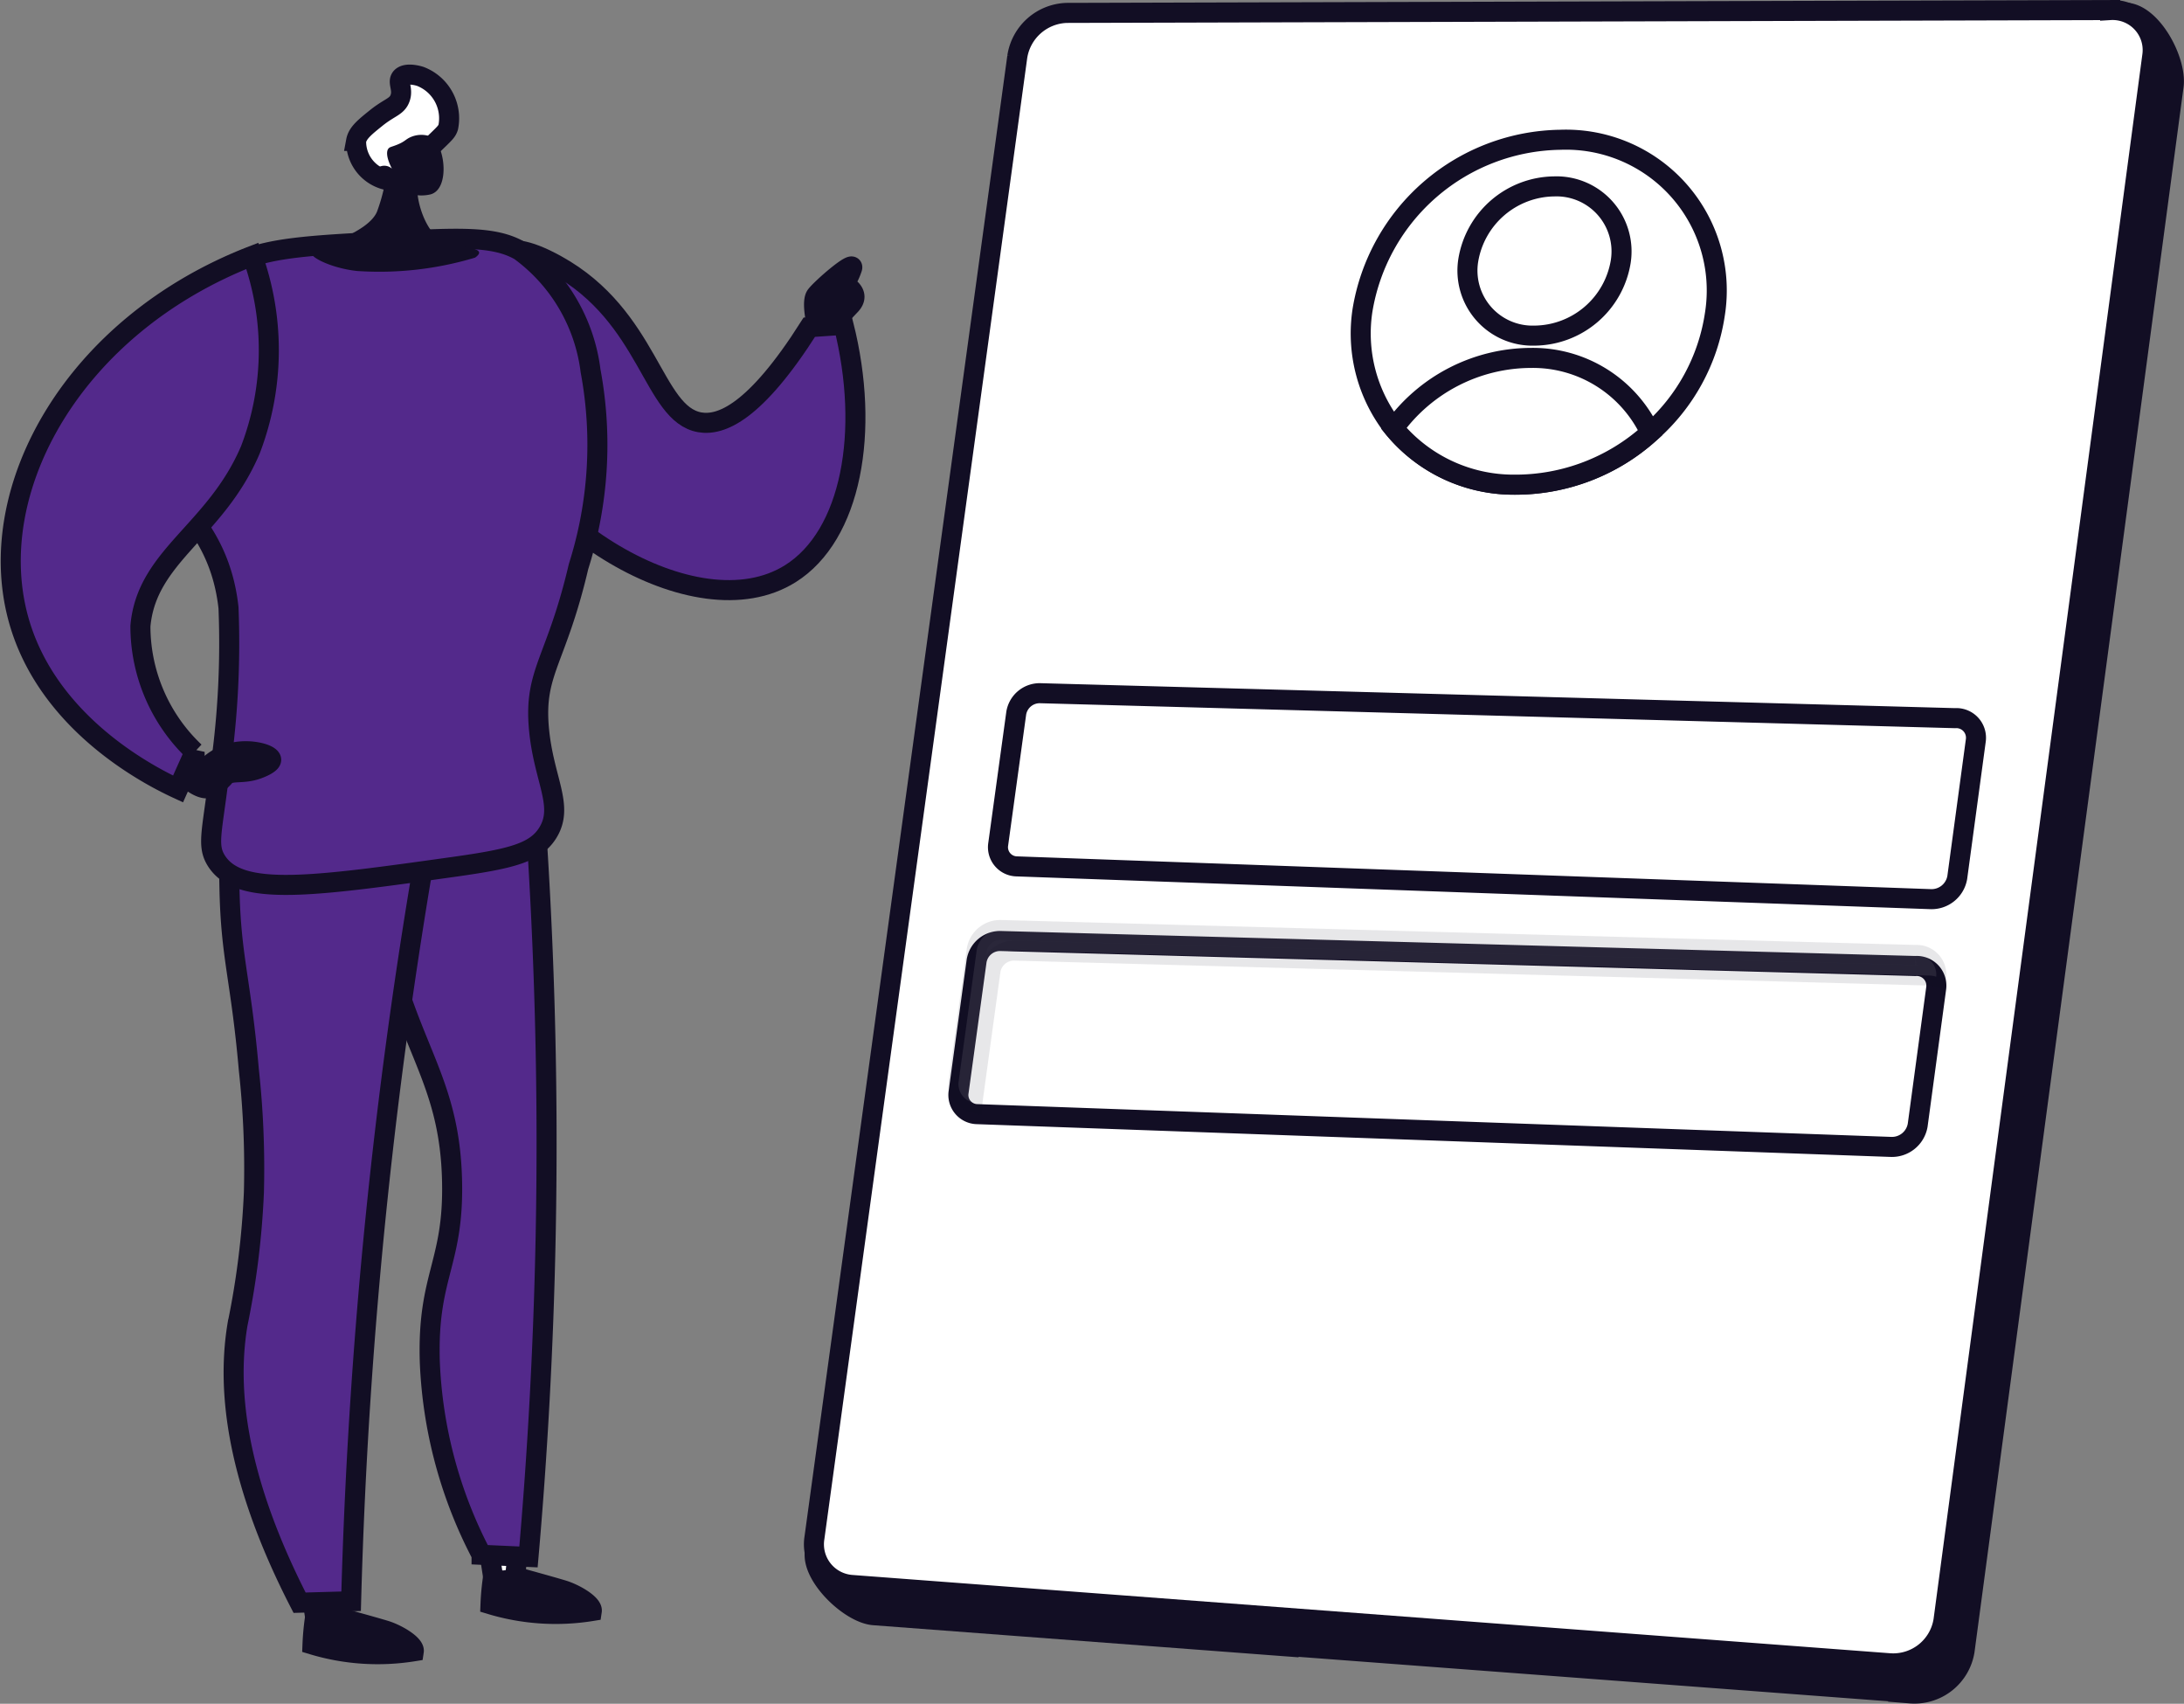 <svg xmlns="http://www.w3.org/2000/svg" xmlns:xlink="http://www.w3.org/1999/xlink" width="54.5" height="42.504" viewBox="0 0 54.5 42.504"><rect x="0" y="0" width="54.5" height="42.504" fill="#808080" stroke="none"/><defs><linearGradient id="a" x1="-0.084" y1="0.477" x2="-0.366" y2="0.496" gradientUnits="objectBoundingBox"><stop offset="0" stop-color="#120e24"/><stop offset="1" stop-color="#26264f"/></linearGradient><linearGradient id="b" x1="-0.084" y1="0.477" x2="-0.366" y2="0.496" gradientUnits="objectBoundingBox"><stop offset="0" stop-color="#fff"/><stop offset="1" stop-color="#26264f"/></linearGradient></defs><g transform="translate(-13.919 -79.081)"><g transform="translate(14.186 79.331)"><path d="M1351.434,1840.734s-.194-.716-.057-.9.98-.915.9-.677a1.533,1.533,0,0,1-.2.4s.454.207.162.517-.389.382-.4.661S1351.628,1841.109,1351.434,1840.734Z" transform="translate(-1331.281 -1832.713)" fill="#120e24" stroke="#120e24" stroke-width="0.5"/><path d="M1031.655,3150.291a6.289,6.289,0,0,0-.09.839,5.628,5.628,0,0,0,2.528.168c.025-.166-.411-.427-.719-.521s-1.207-.34-1.207-.34Z" transform="translate(-1019.592 -3111.357)" stroke="#120e24" stroke-width="0.5" fill="url(#a)"/><path d="M1030.111,3124.387l-.079.769a.575.575,0,0,1-.544.043l-.128-.838Z" transform="translate(-1017.444 -3086.07)" stroke="#120e24" stroke-width="0.5" fill="url(#b)"/><path d="M855.767,3190.75a6.331,6.331,0,0,0-.09.84,5.633,5.633,0,0,0,2.528.168c.025-.165-.412-.428-.719-.521s-1.207-.34-1.207-.34Z" transform="translate(-848.146 -3150.813)" stroke="#120e24" stroke-width="0.5" fill="url(#a)"/><path d="M854.28,3164.836l-.079.77a.575.575,0,0,1-.544.043l-.126-.839Z" transform="translate(-846.055 -3125.516)" stroke="#120e24" stroke-width="0.5" fill="url(#b)"/><path d="M914.582,2302.258l.863,1.72c.231,3.271.346,6.828.272,10.632-.055,2.831-.209,5.512-.429,8.028l-1.171-.053a11.318,11.318,0,0,1-1.292-4.825c-.064-2.146.6-2.432.556-4.486-.054-2.664-1.191-3.375-1.8-6.578a16.855,16.855,0,0,1-.2-4.768Z" transform="translate(-902.367 -2284.047)" fill="#53298b" stroke="#120e24" stroke-width="0.5"/><path d="M778.366,2324.876c-.54,2.894-1.017,5.992-1.389,9.277-.45,3.966-.689,7.706-.783,11.178l-1.286.036c-1.688-3.281-1.791-5.5-1.547-6.952a20.58,20.58,0,0,0,.407-3.287,22.653,22.653,0,0,0-.126-3.05c-.2-2.287-.449-2.785-.484-4.535-.033-1.641-.04-2.471.437-2.956C774.85,2323.312,778.118,2324.764,778.366,2324.876Z" transform="translate(-767.699 -2305.634)" fill="#53298b" stroke="#120e24" stroke-width="0.5"/><path d="M1020.865,1824.4l.854-.059c.672,2.668.19,5.255-1.326,6.207-2.369,1.488-6.772-1.315-7.727-4.364-.419-1.34-.323-3.271.514-3.647.232-.1.593-.121,1.374.311,2.333,1.287,2.394,3.719,3.58,3.925C1018.661,1826.862,1019.513,1826.532,1020.865,1824.4Z" transform="translate(-1000.936 -1816.487)" fill="#53298b" stroke="#120e24" stroke-width="0.5"/><path d="M684.957,1826c.41-.669-.105-1.315-.223-2.581-.133-1.437.429-1.676.987-4.056a10.044,10.044,0,0,0,.3-4.882,4.384,4.384,0,0,0-1.766-3c-.629-.36-1.487-.324-3.178-.238-2.091.108-3.137.161-3.916.564-.114.059-2.486,1.327-2.65,3.393-.166,2.1,2.165,2.386,2.475,5.19a22.132,22.132,0,0,1-.271,4.452c-.155,1.206-.261,1.514-.019,1.88.584.88,2.371.629,5.946.128C684.047,1826.652,684.651,1826.5,684.957,1826Z" transform="translate(-671.551 -1805.479)" fill="#53298b" stroke="#120e24" stroke-width="0.5"/><path d="M725.12,2326.559l.591.372a1.394,1.394,0,0,1,.736-.447c.433-.094.929.041.941.177.009.108-.293.218-.34.235-.379.137-.657.023-.81.173a1.169,1.169,0,0,1-.276.242.84.84,0,0,1-.106.053c-.253.1-.684-.334-.721-.372Z" transform="translate(-720.888 -2307.962)" fill="#120e24" stroke="#120e24" stroke-width="0.5"/><path d="M563.514,1833.289a6.942,6.942,0,0,0,.049-4.839c-4.455,1.724-6.726,5.813-5.839,9.054.731,2.672,3.392,3.972,3.985,4.246l.414-.926a4.318,4.318,0,0,1-1.353-3.135C560.921,1835.928,562.647,1835.328,563.514,1833.289Z" transform="translate(-557.533 -1822.317)" fill="#53298b" stroke="#120e24" stroke-width="0.5"/><path d="M856.136,1730a4.6,4.6,0,0,1-.278,1.34c-.218.518-1.368.844-1.6.96s.436.453,1.109.521a8.294,8.294,0,0,0,2.939-.334c.346-.25-.278-.232-.758-.4s-.758-1.1-.673-1.514S856.136,1730,856.136,1730Z" transform="translate(-846.717 -1726.31)" fill="#120e24"/><path d="M900.073,1647.993c.349-.337.4-.376.436-.493a1.12,1.12,0,0,0-.7-1.265c-.025-.008-.349-.11-.474.028-.1.118.051.28-.025.506s-.256.228-.6.505c-.285.229-.463.373-.5.571a.981.981,0,0,0,.874.994C899.24,1648.836,899.284,1648.755,900.073,1647.993Z" transform="translate(-889.59 -1644.58)" stroke="#120e24" stroke-width="0.5" fill="url(#b)"/><path d="M919.547,1708.006a1,1,0,0,0,.936.276c.505-.122.377-1.263.007-1.446a.665.665,0,0,0-.517.025c-.1.047-.126.1-.292.17s-.2.059-.241.107-.073.189.087.5a.286.286,0,0,0-.315-.044.173.173,0,0,0-.057.077C919.107,1707.815,919.256,1707.959,919.547,1708.006Z" transform="translate(-910.014 -1703.681)" fill="#120e24"/><path d="M1348.492,1133l.131.693h0l-2.688.006-23.326.054a1.29,1.29,0,0,0-1.234,1.089l-5.569,36.564c-.083.605.876,1.529,1.472,1.574l10.348.781v-.012l15.479,1.166h0l.038.016a1.267,1.267,0,0,0,1.353-1.06v0l5.216-39.036C1349.8,1134.2,1349.157,1133,1348.492,1133Z" transform="translate(-1295.739 -1132.935)" stroke="#120e24" stroke-width="0.5" fill="url(#a)"/><path d="M1343.425,1170.546a1.27,1.27,0,0,1-1.352,1.067l-25.893-1.953a1.017,1.017,0,0,1-.929-1.177l5.062-36.952a1.289,1.289,0,0,1,1.233-1.089l26.038-.071a1,1,0,0,1,1.051,1.143Z" transform="translate(-1295.194 -1130.37)" stroke="#120e24" stroke-width="0.5" fill="url(#b)"/><path d="M1520.944,1821.925a.651.651,0,0,1-.672.541l-22.789-.817a.479.479,0,0,1-.471-.557l.449-3.263a.594.594,0,0,1,.617-.5l22.809.622a.49.49,0,0,1,.52.554Z" transform="translate(-1472.369 -1800.285)" stroke="#120e24" stroke-width="0.5" fill="url(#b)"/><path d="M1864.531,1265.217a4.872,4.872,0,0,1-1.614,2.956,5.01,5.01,0,0,1-3.4,1.3,3.882,3.882,0,0,1-3-1.407,3.807,3.807,0,0,1-.78-2.944,5.078,5.078,0,0,1,4.94-4.254A3.762,3.762,0,0,1,1864.531,1265.217Z" transform="translate(-1822.004 -1257.631)" stroke="#120e24" stroke-width="0.5" fill="url(#b)"/><path d="M1964.773,1309.576a2.2,2.2,0,0,1-2.161,1.846,1.623,1.623,0,0,1-1.644-1.877,2.2,2.2,0,0,1,2.147-1.846A1.623,1.623,0,0,1,1964.773,1309.576Z" transform="translate(-1924.596 -1303.299)" stroke="#120e24" stroke-width="0.5" fill="url(#b)"/><path d="M1894.547,1482.077a5.009,5.009,0,0,1-3.4,1.3,3.88,3.88,0,0,1-3-1.407,4.24,4.24,0,0,1,3.424-1.755A3.234,3.234,0,0,1,1894.547,1482.077Z" transform="translate(-1853.633 -1471.536)" stroke="#120e24" stroke-width="0.5" fill="url(#b)"/><path d="M1481.782,2071.015a.652.652,0,0,1-.673.541l-22.788-.817a.478.478,0,0,1-.471-.556l.448-3.263a.593.593,0,0,1,.617-.5l22.808.623a.49.49,0,0,1,.521.554Z" transform="translate(-1434.195 -2043.194)" stroke="#120e24" stroke-width="0.5" fill="url(#b)"/><path d="M1482.262,2056.6a.631.631,0,0,0-.174-.028l-22.808-.622a.593.593,0,0,0-.617.5l-.448,3.263a.224.224,0,0,1,0,.025.476.476,0,0,1-.345-.538l.449-3.263a.594.594,0,0,1,.617-.5l22.809.622A.49.49,0,0,1,1482.262,2056.6Z" transform="translate(-1434.213 -2032.485)" stroke="#120e24" stroke-width="0.5" opacity="0.1" fill="url(#b)"/></g></g></svg>